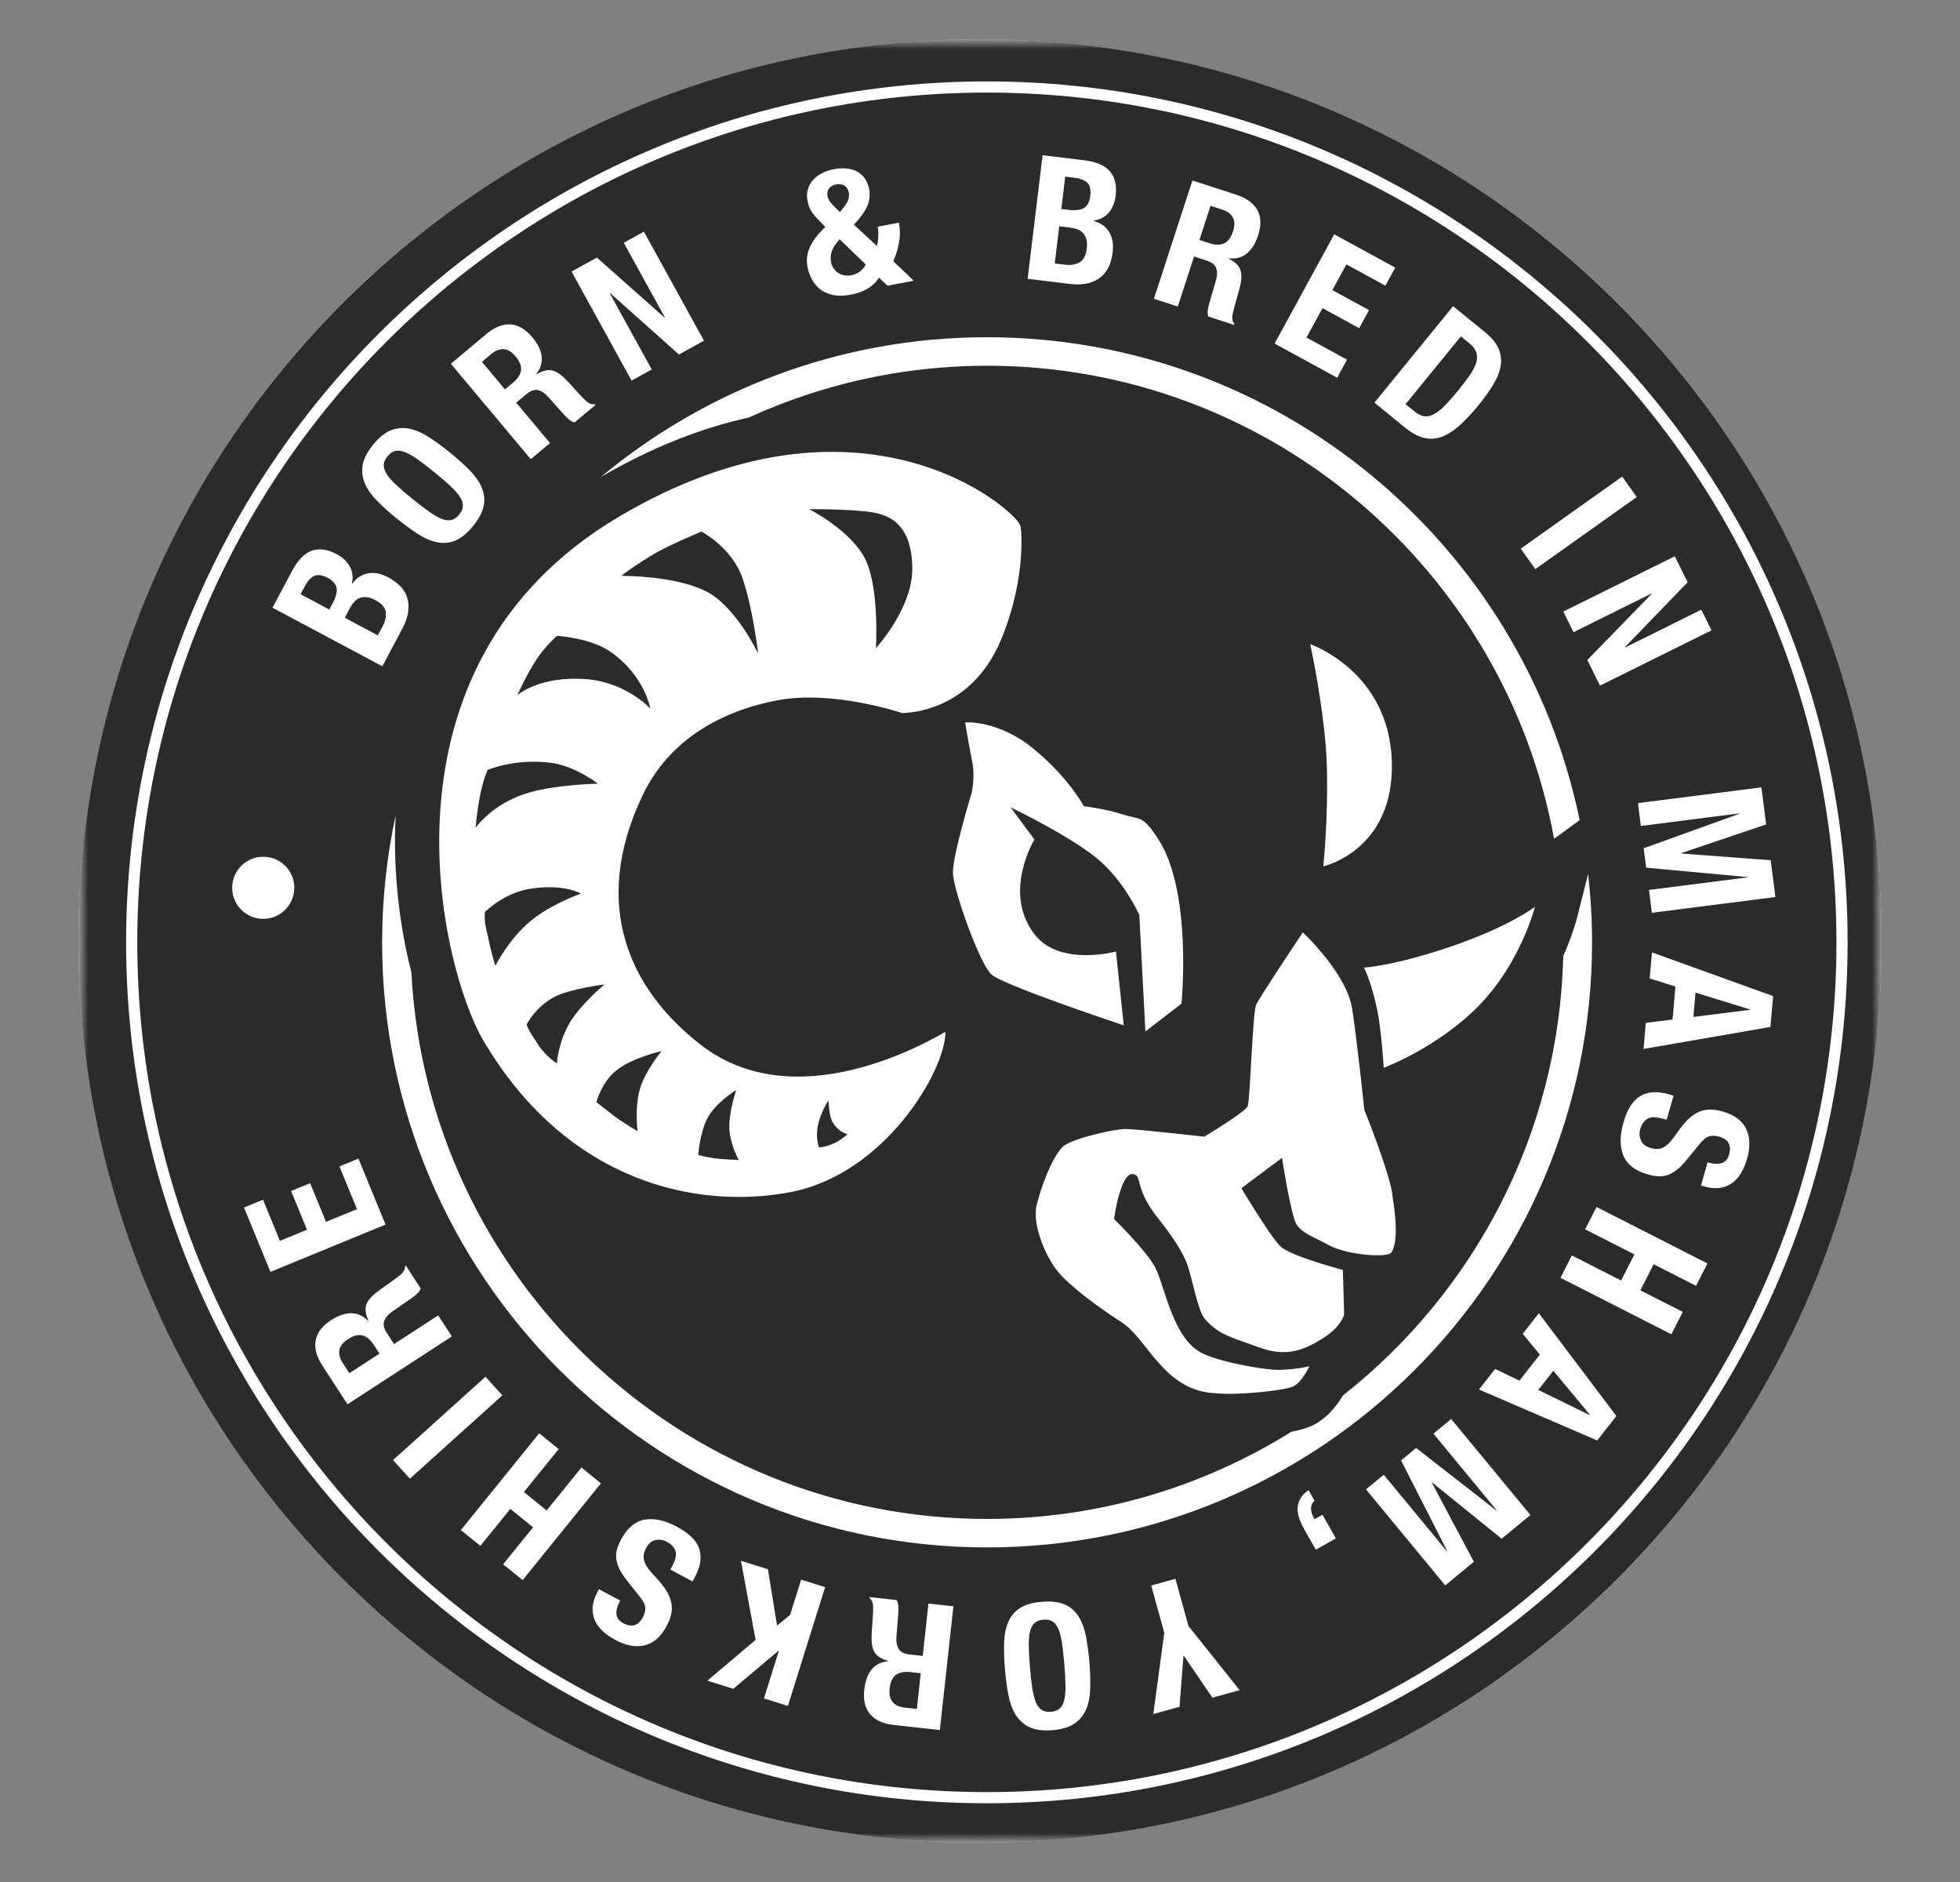 <?xml version="1.0" encoding="UTF-8"?> <svg xmlns="http://www.w3.org/2000/svg" xmlns:xlink="http://www.w3.org/1999/xlink" viewBox="0 0 100 96"><rect x="0" y="0" width="100" height="96" fill="#808080" stroke="none"/><defs><path id="a" d="M0 0h92v92H0z"></path></defs><g fill="none" fill-rule="evenodd"><circle cx="50" cy="48" r="46" fill="#FFF"></circle><g transform="translate(4 2)"><mask id="b" fill="#fff"><use xlink:href="#a"></use></mask><path fill="#2B2B2A" d="M46.349 89.984c-24.215 0-43.915-19.701-43.915-43.915 0-24.215 19.701-43.916 43.915-43.916 24.216 0 43.917 19.701 43.917 43.916 0 24.215-19.701 43.915-43.917 43.915ZM46 0C20.595 0 0 20.595 0 46s20.595 46 46 46c25.405 0 46-20.595 46-46C92 20.595 71.405 0 46 0Zm31.107 70.18.011-.014-1.866-2.245-.769.979 2.624 1.281Zm9.218-19.794-6.471 1.121.116-1.329 1.364-.175.147-1.683-1.313-.409.117-1.329 6.179 2.228-.138 1.577Zm-1.187 6.716c-.078.274-.18.518-.306.731-.126.214-.281.385-.462.514-.183.13-.391.213-.626.247-.235.035-.498.01-.788-.074l-.171-.049.338-1.18c.291.084.529.097.715.039.186-.058.314-.206.382-.445.039-.137.052-.257.038-.36-.013-.102-.046-.19-.096-.263-.05-.074-.115-.133-.195-.176-.079-.045-.165-.08-.256-.107-.188-.053-.357-.059-.509-.016-.151.043-.318.18-.501.411l-.683.832c-.169.205-.331.365-.484.481-.154.117-.307.2-.461.253-.154.051-.312.072-.475.062-.164-.01-.34-.042-.528-.096-.645-.185-1.06-.505-1.246-.963-.187-.456-.185-1.019.006-1.686.199-.696.493-1.15.881-1.363.387-.213.864-.238 1.428-.077l.247.071-.352 1.231-.18-.051c-.142-.041-.275-.067-.398-.078-.124-.01-.234.004-.332.045-.098.04-.184.106-.259.198-.077.092-.137.218-.183.377-.055.188-.041.375.038.562.079.186.247.315.504.389.136.039.259.055.37.047.111-.009.218-.044.323-.107.104-.064.208-.155.314-.276.106-.12.223-.274.349-.459.169-.248.336-.456.502-.625.165-.168.34-.298.523-.391.184-.092.38-.142.589-.15.209-.009.439.023.689.096.605.173 1.007.47 1.207.891.2.421.216.925.048 1.512Zm-2.604 6.486-2.164-1.101-.678 1.332 2.164 1.101-.581 1.141-5.658-2.88.58-1.141 2.513 1.278.678-1.331-2.513-1.279.581-1.141 5.658 2.881-.581 1.141Zm-5.043 7.889-6.032-2.599.824-1.049 1.238.598 1.043-1.329-.875-1.06.824-1.049 3.956 5.243-.978 1.245Zm-4.875 5.015-3.553-2.878-.013.011 2.147 4.039-1.461 1.206-4.042-4.897.905-.747 3.227 3.909.014-.011-2.357-4.629.768-.634 4.098 3.19.013-.011-3.227-3.909.905-.747 4.043 4.896-1.469 1.211Zm-9.482.559-.57-1.006c-.108-.19-.196-.381-.266-.57-.069-.188-.1-.368-.095-.538.005-.17.052-.333.138-.488.087-.154.227-.299.422-.438l.306.542c-.119.101-.179.231-.179.387 0 .157.041.307.123.451l.057.101.403-.228.683 1.208-1.021.578Zm-5.275 7.548-1.459-2.143-.018.005-.203 2.603-1.337.37.56-4.15-.666-2.409 1.234-.341.666 2.408 2.612 3.273-1.39.384Zm-6.236-.479c-.011.408-.079.764-.206 1.066-.127.302-.325.546-.596.731-.269.186-.645.298-1.122.339-.479.04-.867-.01-1.163-.149-.297-.139-.533-.347-.708-.624-.175-.277-.301-.617-.379-1.018-.078-.401-.137-.84-.176-1.319-.04-.484-.055-.93-.043-1.335.011-.405.079-.759.206-1.061.127-.302.326-.541.597-.718.271-.177.646-.286 1.125-.325.478-.04.865.006 1.162.136.296.129.531.333.706.61.175.277.301.615.379 1.013.077.398.136.84.176 1.324.04.479.055.922.043 1.331ZM15.496 46.068c0-2.223.242-4.391.69-6.482-.151 2.941.22 5.73.805 8.03.808 15.501 13.672 27.864 29.371 27.864 5.696 0 11.015-1.632 15.524-4.446.44-.086.84-.198 1.124-.344.703-.359 1.192-.98 1.51-1.51 6.673-5.254 11.022-13.327 11.236-22.41.458-1.03.669-1.803.71-1.966l.56-2.224c.129 1.145.202 2.308.202 3.487 0 17.02-13.846 30.866-30.866 30.866-17.02 0-30.866-13.847-30.866-30.866Zm28.453 40.179-2.352-.258c-.531-.058-.928-.237-1.193-.538-.265-.301-.368-.725-.307-1.273.046-.425.169-.762.37-1.011.2-.249.486-.393.853-.43l.002-.018c-.313-.082-.534-.21-.665-.386-.13-.175-.192-.441-.189-.798.001-.12.007-.249.016-.387.009-.139.02-.295.034-.467.024-.337.035-.595.031-.775-.016-.18-.079-.309-.19-.387l.007-.053 1.379.152c.056.096.086.201.09.318.005.117.005.238-.003.362l-.098 1.216c-.016.248.026.45.121.603.097.154.277.245.542.274l.681.076.293-2.67 1.273.139-.693 6.312Zm-7.749-1.229-1.223-.382.76-2.427-.017-.006-2.305 1.943-1.324-.415 2.46-2.08-.747-4.037 1.374.431.469 2.877.665-.547.564-1.798 1.222.383-1.898 6.058Zm-4.746-6.576-.121.227-1.129-.606.088-.165c.07-.13.124-.255.16-.373.037-.118.046-.229.028-.333-.019-.105-.064-.203-.139-.297-.075-.093-.185-.179-.331-.257-.173-.093-.358-.12-.557-.083-.199.039-.362.175-.488.411-.067.125-.108.243-.123.352-.015.11-.002.223.037.337.039.115.107.237.203.366.096.128.22.274.375.438.206.218.374.426.503.623.13.197.221.395.272.595.051.199.059.402.022.608-.036.205-.116.423-.239.654-.297.553-.672.884-1.127.99-.453.107-.95.016-1.487-.273-.251-.135-.468-.286-.65-.454-.181-.168-.317-.355-.405-.561-.088-.205-.125-.427-.108-.664.016-.236.095-.488.238-.755l.083-.157 1.082.58c-.144.267-.206.497-.189.691.017.194.136.35.355.468.125.067.239.105.343.112.102.009.196-.004.277-.038.082-.033.152-.083.214-.152.06-.069.112-.145.157-.228.092-.173.133-.337.124-.494-.01-.156-.109-.349-.296-.577l-.668-.843c-.164-.209-.286-.401-.367-.576-.081-.175-.13-.342-.149-.503-.018-.161-.004-.321.04-.479.044-.157.112-.323.205-.496.316-.59.718-.927 1.205-1.013.487-.086 1.035.034 1.647.363.638.342 1.019.725 1.145 1.148.126.424.05.895-.227 1.413Zm-9.784-.648 1.528-1.887-1.161-.94-1.528 1.886-.995-.805 3.995-4.936.995.806-1.774 2.191 1.161.94 1.774-2.191.995.806-3.995 4.935-.995-.805Zm-5.615-5.318 4.717-4.25.857.952-4.718 4.25-.857-.952Zm-2.324-2.844-1.289-1.983c-.291-.448-.403-.87-.339-1.265.066-.395.328-.744.79-1.044.359-.233.697-.351 1.016-.353.321-.003.611.126.873.387l.015-.01c-.135-.294-.175-.547-.121-.758.053-.211.219-.43.498-.654.093-.075.197-.151.309-.233.115-.081.242-.17.382-.269.277-.194.483-.349.62-.467.129-.127.189-.257.179-.393l.045-.029.756 1.163c-.038.104-.101.194-.189.272-.087.078-.18.154-.282.226l-1.002.694c-.203.146-.333.305-.391.477-.058.173-.014.37.131.594l.373.574 2.252-1.464.698 1.073-5.324 3.462ZM8.448 59.597l.971-.399.862 2.098 1.382-.568-.811-1.974.97-.4.812 1.974 1.579-.649-.895-2.18.97-.399 1.383 3.365-5.872 2.414-1.35-3.282Zm-.52-15.803c-.068-.198-.093-.406-.078-.626.017-.218.074-.421.171-.607.098-.186.223-.345.375-.475.152-.131.327-.232.526-.3.198-.069.408-.095.626-.079.219.017.421.073.607.17.186.098.345.223.477.375.131.153.231.328.3.526.068.198.095.408.078.626-.017.219-.074.421-.171.607-.097.186-.221.345-.374.477-.153.131-.328.23-.527.299-.198.068-.406.095-.626.078-.218-.017-.421-.074-.607-.17-.186-.097-.345-.222-.476-.374-.13-.152-.231-.328-.3-.527Zm2.982-16.688c.124-.23.261-.431.412-.602.152-.171.321-.297.506-.38.185-.084.391-.115.616-.096.225.019.47.1.737.242.304.163.527.372.668.629.141.256.176.547.104.872l.016.008c.209-.292.475-.469.797-.532.323-.062.672.005 1.049.207.22.117.414.257.582.421.168.164.29.354.365.572.075.218.098.462.068.731-.03.271-.132.57-.308.9l-1.016 1.907-5.603-2.987 1.008-1.892Zm3.593-5.377c.053-.323.23-.672.533-1.044.303-.373.607-.618.913-.736.306-.118.62-.145.941-.079.321.066.653.209.995.431.344.222.702.483 1.074.786.378.306.709.605.993.893.285.288.493.583.624.883.13.301.165.61.106.929-.06.317-.242.664-.543 1.037-.303.372-.605.62-.903.745-.299.123-.609.152-.93.087-.321-.066-.651-.208-.993-.429-.341-.219-.7-.482-1.078-.788-.373-.303-.703-.6-.99-.891-.287-.29-.496-.586-.626-.886-.13-.301-.169-.612-.117-.936Zm6.312-6.691c.408-.343.814-.506 1.214-.49.401.017.778.236 1.132.659.274.326.432.649.474.966.041.317-.052.621-.28.912l.011.014c.276-.169.522-.24.738-.213.216.027.453.166.708.415.086.084.175.177.269.28.093.102.198.218.314.346.226.252.405.438.538.559.141.114.278.157.411.13l.035.041-1.063.891c-.107-.026-.205-.078-.293-.155-.088-.077-.174-.161-.258-.253l-.809-.911c-.169-.184-.343-.294-.521-.331-.177-.036-.368.031-.572.203l-.526.44 1.726 2.059-.982.822-4.078-4.866 1.813-1.52Zm5.639-3.899 3.454 3.063.016-.009-2.099-3.809 1.029-.566 3.063 5.562-1.277.704-3.516-3.14-.016.009 2.145 3.895-1.029.566-3.063-5.562 1.293-.713Zm11.377-1.847c-.111-.111-.205-.211-.278-.299-.075-.089-.135-.174-.18-.256-.046-.081-.083-.162-.109-.242-.027-.079-.049-.163-.066-.249-.039-.204-.035-.393.013-.569.049-.175.131-.333.25-.473.119-.14.269-.259.453-.357.183-.098.391-.169.625-.214.267-.051.505-.061.714-.032.207.03.386.092.538.187.15.096.272.216.363.361.091.146.154.309.188.49.06.314.024.614-.105.897-.13.285-.354.593-.67.925l1.176 1.088c.039-.146.061-.313.067-.501.007-.188-.002-.35-.028-.483l1.083-.207c.063.339.066.675.005 1.009-.06.334-.157.654-.293.956l1.041.997-1.336.255-.441-.414c-.123.216-.306.4-.552.549-.246.149-.527.254-.841.314-.391.075-.721.079-.994.012-.272-.066-.494-.175-.669-.33-.174-.154-.307-.331-.4-.53-.092-.2-.155-.387-.188-.561-.07-.367-.021-.719.147-1.055.168-.337.424-.665.768-.984l-.28-.282ZM66.597 52.468s-.103-1.827-.328-2.935c-.226-1.108-.541-1.872-.541-1.872l-.137-.304s1.538-.081 4.474-1.087c2.936-1.006 4.249-2.011 4.249-2.011s-.72 2.833-2.833 5.008c-2.112 2.175-4.884 3.202-4.884 3.202Zm-2.899-15.354c-.072-2.689-.849-6.254-.849-6.254s4.062 1.381 4.165 6.048c.101 4.484-3.499 5.284-3.499 5.284s.256-2.389.182-5.077Zm-18.089-.225c-.142-.678-.367-2.039-.367-2.039s1.699-.14 3.509 1.361c1.812 1.498 2.545 2.913 2.545 2.913s1.161.143 2.012.426c.848.282.958-.022 1.782 1.244 1.762 2.702 1.188 8.405 1.188 8.405l-1.839 1.415-.311-5.942s-.794-1.812-2.265-2.971c-1.471-1.161-4.301-2.519-4.301-2.519l1.216 1.641s-1.669 2.716.029 4.866c1.28 1.622 4.131.849 4.131.849l.396 3.763s-6.165-2.044-6.762-2.602c-.596-.558-1.918-4.261-1.951-5.15-.035-.888.962-4.131.962-4.131s.169-.849.027-1.528Zm-3.564-2.511s-3.53-1.201-6.398-.653c-2.821.539-5.493 1.983-6.858 4.838-2.693 5.636-.627 9.942 2.955 12.725 5.195 4.038 12.493-.714 12.493-.646 0 1.969-3.083 7.253-7.918 8.17-4.834.916-11.42-.549-15.657-7.732-2.162-3.665-5.988-19.1 6.93-26.73 12.292-7.261 20.161-.404 20.462.454.086.244.273 2.788-.96 5.781-1.647 3.989-5.202 3.753-5.048 3.794Zm19.278 27.194c.524.509 3.191 1.205 3.191 1.205l.065 2.278s-.125.616-1.123 1.235c-.89.552-1.795.958-3.181.451-1.385-.509-2.105-.642-2.805-1.465-.357-.424-.632-2.01-.877-2.727-.25-.729-.893-1.637-1.5-2.396-1.159-1.447-.84-2.074-1.184-2.236-.727-.341-1.069 2.265-1.069 2.265s1.567 1.525 2.07 2.416c.503.894.866 3.493 2.283 4.351.803.487 3.216.922 4.007.927.789.003 1.601-.178 1.601-.178s-.365.791-.8 1.014c-.438.224-2.898.469-3.912.36-2.702-.074-3.502-2.742-4.853-3.615-1.348-.873-2.668-1.881-3.26-2.589-.593-.709-1.334-2.385-1.082-3.408.2-.827.719-2.304 1.296-2.934.397-.432 2.671-.937 3.228-.937.552 0 4.022.393 4.022.393s2.095-1.254 2.219-1.555c.123-.298.246-4.751.43-5.169.186-.419 2.382-3.696 2.382-3.696s2.242 2.082 2.518 3.904c.277 1.823.617 5.14.617 5.14s1.387 3.429 1.446 4.453c.294 1.829.131 2.532-.058 2.825-.189.294-2.25.135-3.144-.344-.894-.479-1.414-.639-1.698-1.077-.283-.435-.743-3.399-.743-3.399l-2.072 1.546s1.46 2.449 1.985 2.959Zm-14.961-46.37c14.884 0 27.34 10.589 30.232 24.63l-1.304.957c-2.496-13.706-14.513-24.133-28.928-24.133-4.342 0-8.463.953-12.176 2.649-2.482.543-5.001 1.555-7.529 3.025 5.35-4.449 12.22-7.129 19.705-7.129Zm2.831-9.284 2.128.258c.259.031.496.087.71.166.214.08.393.192.537.334.145.143.248.323.312.54.062.216.077.474.04.775-.041.341-.156.625-.345.85-.188.225-.446.362-.775.412l-.002.018c.347.09.609.274.784.552.176.277.237.628.186 1.052-.029.247-.09.479-.183.695-.091.216-.226.397-.402.547-.176.149-.395.258-.658.328-.262.069-.578.083-.949.037l-2.145-.259.763-6.304Zm7.645 1.287 2.249.731c.508.165.861.422 1.059.771.198.347.213.784.041 1.308-.131.406-.322.71-.568.914-.247.204-.555.285-.923.247l-.005.017c.29.144.48.315.571.513.091.198.099.472.024.821-.026.117-.058.243-.095.376-.038.135-.08.284-.128.45-.093.325-.156.576-.188.753-.021.179.014.32.107.417l-.017.051-1.319-.43c-.035-.105-.043-.215-.024-.33.019-.116.045-.234.078-.354l.343-1.169c.066-.24.067-.446.004-.617-.064-.169-.221-.296-.475-.379l-.651-.211-.83 2.553-1.218-.395 1.965-6.038Zm7.233 2.746 3.116 1.7-.503.921-1.991-1.086-.716 1.311 1.874 1.022-.503.922-1.873-1.023-.818 1.499 2.069 1.129-.503.922-3.192-1.744 3.042-5.573ZM71.766 14.944c.345.28.577.563.696.848.12.285.154.58.1.884-.053.305-.179.621-.379.949-.198.328-.446.674-.742 1.037-.352.432-.685.786-.998 1.062-.314.276-.619.465-.916.567-.297.102-.595.116-.893.04-.299-.075-.614-.247-.944-.517l-1.564-1.276 4.013-4.921 1.627 1.327Zm7 7.365.742 1.044-5.176 3.678-.742-1.044 5.176-3.678Zm3.34 5.39-3.209 3.318.008.016 3.896-1.932.522 1.052-5.69 2.82-.648-1.307 3.289-3.377-.008-.016-3.984 1.974-.521-1.051 5.688-2.82.656 1.323Zm4.004 12.354-4.333 1.466.002.018 4.563.342.239 1.879-6.299.803-.149-1.165 5.029-.641-.002-.017-5.172-.48-.126-.988 4.886-1.761-.002-.018-5.028.641-.149-1.165 6.299-.803.242 1.887ZM46.349 2.723c-23.901 0-43.345 19.445-43.345 43.346 0 23.901 19.445 43.345 43.345 43.345 23.902 0 43.347-19.445 43.347-43.345 0-23.901-19.445-43.346-43.347-43.346Zm-4.632 80.708c-.181.126-.29.36-.328.702-.063.583.199.909.788.973l.601.066.199-1.821-.53-.058c-.306-.033-.55.012-.731.139Zm43.579-33.937-2.79-.861-.108 1.24 2.897-.362.001-.018Zm-35.113 32.318c-.046-.297-.107-.536-.185-.717-.077-.18-.177-.31-.299-.385-.123-.076-.278-.107-.468-.091-.188.017-.337.071-.445.167-.108.095-.186.238-.232.43-.047.192-.068.436-.065.737.005.3.023.663.059 1.088.036.425.076.785.12 1.079.046.294.107.532.185.716.078.185.177.314.299.391.123.076.278.106.468.09.189-.016.337-.071.445-.166.108-.096.186-.24.232-.434.047-.194.068-.44.064-.737-.004-.297-.023-.658-.059-1.083-.036-.425-.076-.787-.12-1.083ZM38.725 56.234c.21-.119.52-.378.52-.378s-.449-.079-.769-.62c-.181-.305-.208-1.107-.208-1.107s-.409.629-.539 1.288c-.131.658.059 1.118.059 1.118s.499-.051.937-.3Zm-5.034.938s-.44-.778-.479-1.606c-.04-.817.35-1.964.35-1.964s-1.078.657-1.478 1.455c-.398.798-.458 1.856-.458 1.856s.272.091.82.171c.331.048 1.245.088 1.245.088Zm-7.26-2.948s.414.325.934.725c.371.285 1.166.757 1.166.757s-.163-1.199.12-2.165c.269-.918 1.1-1.925 1.1-1.925s-1.36.301-2.207.909c-.848.608-1.114 1.699-1.114 1.699Zm-2.148-5.37c-.998.528-1.415 1.414-1.415 1.414.09.227.075.238.567.99.44.668.978.986.978.986s.058-1.057.657-2.076c.565-.954 1.776-1.953 1.776-1.953s-1.788.226-2.562.638Zm1.349-5.271s-.766-.489-2.442-.27c-1.476.192-2.448 1.21-2.448 1.21-.059.512.081.901.155 1.26.203.988.379 1.48.379 1.48s.678-1.358 1.785-2.274c1.058-.876 2.572-1.406 2.572-1.406Zm-2.805-5.104c1.445-.465 3.68-.503 3.68-.503s-1.173-.92-2.443-1.073c-1.817-.219-3.182.369-3.182.369s-.193.356-.379 1.262c-.171.833-.237 1.68-.237 1.68.546-.699 1.441-1.375 2.56-1.735ZM68.649 19.229c.154.027.318-.003.493-.091.174-.087.364-.235.568-.443.204-.208.443-.48.717-.815.228-.281.42-.533.574-.76.154-.226.259-.433.316-.62.057-.186.058-.362.003-.525-.055-.163-.176-.322-.364-.475l-.42-.343-2.823 3.46.442.36c.174.142.339.226.493.253ZM51.308 8.607c.177-.107.284-.311.32-.611.036-.299-.012-.521-.144-.662-.133-.141-.357-.23-.676-.269l-.459-.056-.199 1.651.362.043c.353.043.618.011.795-.096Zm7.139 1.81c.203-.087.357-.294.464-.62.181-.559-.01-.93-.574-1.112l-.576-.187-.567 1.742.508.165c.293.096.541.1.744.013Zm-6.999.253c.022-.181.016-.336-.02-.463-.036-.127-.091-.232-.168-.316-.077-.083-.171-.147-.286-.192-.114-.043-.242-.073-.383-.091l-.547-.066-.23 1.898.494.059c.306.038.561 0 .766-.112.205-.112.33-.352.374-.717ZM16.22 22.741c.217.203.492.439.823.708.332.268.62.49.865.662.246.173.461.293.645.363.185.069.346.086.486.05.139-.036.268-.127.389-.274.119-.147.183-.293.188-.437.007-.145-.043-.299-.149-.465-.106-.166-.268-.352-.488-.557-.219-.204-.494-.441-.826-.71-.332-.269-.619-.489-.862-.66-.243-.171-.458-.291-.645-.363-.186-.071-.349-.089-.489-.053-.14.035-.269.127-.389.275-.12.147-.183.293-.189.436-.005.144.045.3.152.468.109.168.271.354.488.557Zm6.079-6.567c-.376-.45-.793-.484-1.247-.104l-.463.389 1.177 1.404.409-.343c.237-.198.372-.406.405-.623.035-.218-.059-.459-.28-.723ZM14.499 66.121c-.211-.059-.462.005-.75.192-.492.32-.577.728-.254 1.226l.33.507 1.537-.999-.292-.448c-.167-.259-.357-.418-.57-.478Zm12.664-34.865c-1.017-.714-2.743-.826-2.743-.826s-.586.516-1.034 1.187c-.512.766-.991 1.844-.991 1.844s1.118-1.006 3.53-.816c2.019.158 3.255 1.498 3.255 1.498s-.281-1.666-2.018-2.888Zm-14.444-3.78c-.267-.142-.49-.177-.67-.105-.179.071-.344.249-.496.531l-.217.408 1.467.783.171-.322c.167-.314.234-.574.197-.777-.036-.204-.187-.376-.453-.519Zm2.962 1.74c-.031-.232-.208-.433-.533-.607-.161-.086-.308-.136-.44-.148-.13-.013-.249.001-.355.042-.106.041-.199.107-.282.197-.081.091-.156.199-.223.324l-.259.486 1.687.9.235-.439c.145-.273.202-.524.17-.756Zm16.11-4.101s-.956.391-1.842.829c-1.092.539-2.241 1.422-2.241 1.422l.208.014s2.47-.003 4.042.749c1.574.75 2.723 3.215 2.723 3.215s-.258-2.277-.797-3.849c-.542-1.572-2.093-2.38-2.093-2.38Zm8.83-.961c-.997-.195-3.335-.181-3.335-.181s2.136 1.082 2.865 2.56c.725 1.478.539 4.529.539 4.529s1.875-2.032 1.856-4.083c-.02-2.052-.973-2.639-1.924-2.825Zm-2.185-13.328c-.059.18-.07.366-.034.558.018.093.055.186.112.278.057.091.129.169.217.234.087.066.192.112.312.14.119.029.249.029.39.002.332-.062.578-.245.737-.548l-1.331-1.285c-.209.233-.344.44-.403.62Zm.23-2.19.188.181.19-.235c.118-.144.196-.277.236-.403.039-.125.049-.243.028-.354-.032-.168-.108-.288-.227-.36-.119-.07-.261-.09-.423-.059-.152.029-.271.097-.355.203-.086.107-.112.243-.081.405.033.175.181.382.444.621Z" mask="url(#b)"></path></g></g></svg> 